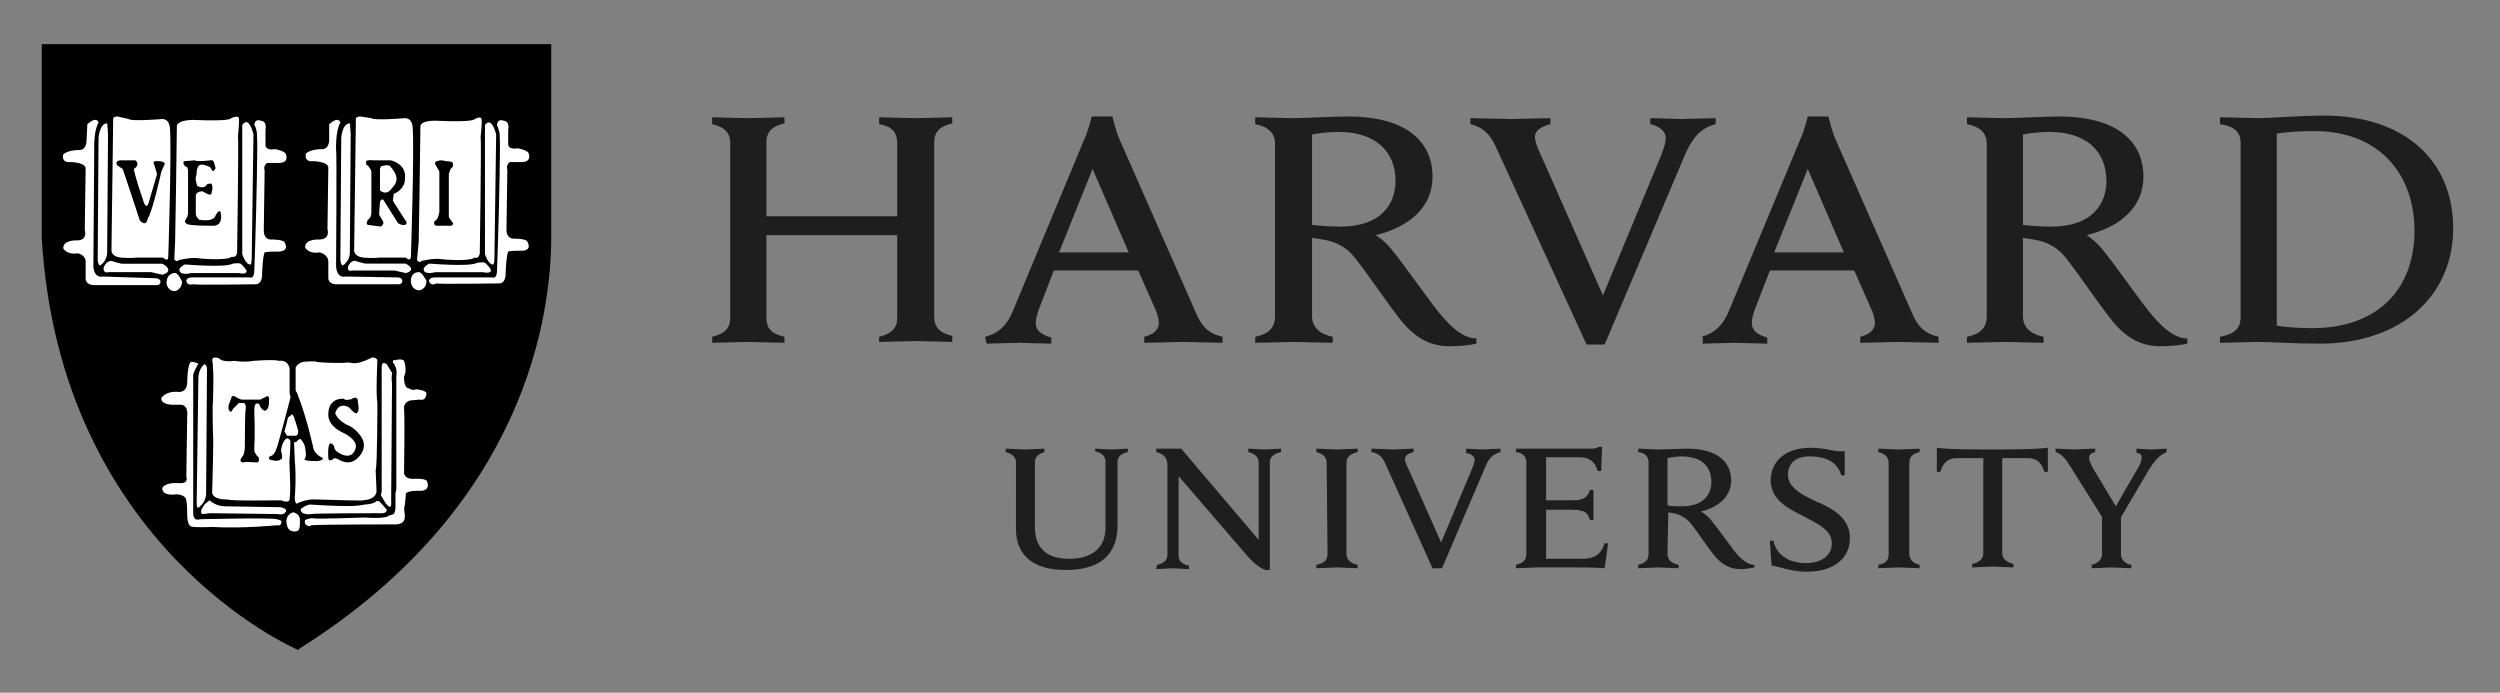 <svg width="462" height="128" viewBox="0 0 462 128" fill="none" xmlns="http://www.w3.org/2000/svg">
<rect x="0" y="0" width="462" height="128" fill="#808080" stroke="none"/>
<path d="M187.751 85.455C187.751 84.501 187.115 83.864 185.842 83.546V82.91C186.478 82.91 188.864 83.069 189.5 83.069C189.977 83.069 192.363 82.91 192.999 82.91V83.546C191.886 83.865 191.25 84.501 191.25 85.455V97.383C191.25 101.2 193.317 103.268 197.611 103.268C201.428 103.268 204.291 101.518 204.291 97.542V85.296C204.291 84.341 203.655 83.705 202.382 83.387V82.91C202.86 82.91 204.768 83.069 205.404 83.069C206.04 83.069 207.949 82.91 208.426 82.91V83.546C206.995 83.865 206.518 84.501 206.518 85.455V97.065C206.518 102.313 203.496 105.335 196.975 105.335C190.931 105.335 187.75 102.632 187.75 97.701L187.751 85.455ZM213.833 104.38C215.265 104.062 215.742 103.426 215.742 102.472V85.932C215.742 84.501 214.947 83.865 213.674 83.546V82.91H218.286L232.601 99.768V85.454C232.601 84.5 231.964 83.864 230.692 83.546V82.91C231.169 82.91 233.078 83.069 233.714 83.069C234.35 83.069 236.258 82.91 236.736 82.91V83.546C235.304 83.864 234.668 84.5 234.668 85.454V105.334H233.873C233.396 105.175 232.282 104.698 230.692 102.949L217.809 87.998V102.63C217.809 103.585 218.286 104.221 219.718 104.539V105.175C219.241 105.175 217.332 105.016 216.696 105.016C216.06 105.016 214.151 105.175 213.674 105.175L213.833 104.38ZM327.07 99.927H327.706C328.025 101.2 328.661 102.313 329.774 102.949C330.728 103.744 332.478 104.062 333.75 104.062C336.613 104.062 338.521 102.631 338.521 100.404C338.521 98.019 336.136 96.906 333.432 95.474C331.364 94.361 327.229 92.77 327.229 88.794C327.229 85.136 330.092 82.751 334.545 82.751C337.567 82.751 338.839 83.546 340.907 83.387V87.84H340.271C339.475 85.136 337.09 84.341 334.386 84.341C331.364 84.341 330.41 86.091 330.41 87.681C330.41 90.067 332.796 91.339 335.499 92.611C338.521 93.884 341.861 95.633 341.861 99.45C341.861 103.108 338.998 105.653 333.909 105.653C330.887 105.653 328.979 104.699 327.388 104.539L327.07 99.927ZM388.619 95.792L382.735 86.409C381.78 84.818 380.985 83.864 379.872 83.546V82.91C380.667 82.91 382.894 83.069 383.371 83.069C384.007 83.069 386.234 82.91 387.188 82.91V83.546C386.393 83.705 386.075 84.023 386.075 84.659C386.075 85.136 386.393 85.772 386.711 86.409C387.029 86.886 391.005 93.566 391.005 93.566L395.14 86.409C395.617 85.613 395.776 84.977 395.776 84.5C395.776 84.023 395.458 83.705 394.822 83.705V82.91C395.458 82.91 397.048 83.069 397.526 83.069C398.003 83.069 399.752 82.91 400.388 82.91V83.546C398.798 84.182 397.844 85.613 396.889 87.204L391.641 96.11M391.959 94.997V102.472C391.959 103.267 392.595 104.221 393.868 104.38V105.017C393.231 105.017 390.846 104.858 390.21 104.858C389.573 104.858 387.347 105.017 386.552 105.017V104.38C387.824 104.062 388.46 103.267 388.46 102.472V95.315M280.156 82.91H293.834C294.311 82.91 294.947 82.91 295.424 82.591H296.06L295.901 87.045H295.265C294.788 85.613 294.152 84.5 291.607 84.5H285.723V92.452H290.335C290.971 92.452 291.766 92.452 292.084 92.293C293.039 92.134 293.516 91.498 293.834 90.544H294.47V96.11H293.834C293.516 95.156 293.198 94.52 292.084 94.361C291.766 94.202 290.971 94.202 290.335 94.202H285.723V103.267H292.243C295.106 103.267 295.901 102.154 296.538 100.404H297.174L296.538 105.017C294.47 104.858 293.198 104.858 290.812 104.858H283.973C283.337 104.858 280.951 105.017 280.156 105.017V104.381C281.429 104.062 282.065 103.585 282.065 102.313V85.455C282.065 84.342 281.429 83.706 280.156 83.547L280.156 82.91ZM245.167 85.613C245.167 84.5 244.531 83.864 243.258 83.546V82.91C244.053 82.91 246.28 83.069 247.075 83.069C247.711 83.069 250.097 82.91 250.892 82.91V83.546C249.62 83.864 248.825 84.341 248.825 85.613V102.312C248.825 103.426 249.461 104.062 250.892 104.38V105.016C250.097 105.016 247.87 104.857 247.075 104.857C246.439 104.857 244.053 105.016 243.258 105.016V104.38C244.69 104.062 245.326 103.585 245.326 102.312L245.167 85.613ZM349.022 85.613C349.022 84.5 348.386 83.864 347.114 83.546V82.91C347.909 82.91 350.295 83.069 350.931 83.069C351.567 83.069 353.953 82.91 354.748 82.91V83.546C353.476 83.864 352.839 84.341 352.839 85.613V102.312C352.839 103.426 353.476 104.062 354.748 104.38V105.016C353.953 105.016 351.726 104.857 350.931 104.857C350.295 104.857 347.909 105.016 347.114 105.016V104.38C348.545 104.062 349.022 103.585 349.022 102.312V85.613ZM368.107 83.069C360.632 83.069 359.36 82.91 357.928 82.751V87.204H358.564C359.2 85.136 360.314 84.659 361.745 84.659H366.516V102.153C366.516 103.267 365.88 103.903 364.449 104.221V104.857C365.244 104.857 367.63 104.698 368.266 104.698C368.902 104.698 371.288 104.857 372.083 104.857V104.221C370.81 103.903 370.015 103.267 370.015 102.153V84.659H374.627C376.059 84.659 377.172 85.136 377.808 87.204H378.444V82.751C376.695 82.91 375.582 83.069 368.107 83.069ZM308.149 102.312C308.149 103.426 308.785 104.062 310.216 104.38V105.016C309.421 105.016 307.035 104.857 306.399 104.857C305.763 104.857 303.536 105.016 302.741 105.016V104.38C304.013 104.062 304.65 103.585 304.65 102.312V85.454C304.65 84.341 304.013 83.705 302.741 83.546V82.91C303.536 82.91 305.763 83.069 306.399 83.069C307.512 83.069 310.534 82.91 311.806 82.91C317.055 82.91 319.918 85.136 319.918 88.794C319.918 91.657 317.691 93.724 314.351 94.52C314.351 94.52 315.147 94.997 315.942 95.792C316.896 96.905 319.441 100.404 320.395 101.677C321.349 102.949 322.781 104.38 324.212 104.38V104.857C323.576 105.016 322.463 105.175 321.667 105.175C319.918 105.175 318.486 104.539 317.055 102.949C315.783 101.517 313.874 98.496 312.602 96.905C311.807 95.951 310.852 95.156 309.262 94.838C308.944 94.838 308.626 94.679 308.308 94.679L308.149 102.312ZM308.149 93.406C308.785 93.565 309.898 93.565 310.852 93.565C314.987 93.565 316.26 91.179 316.26 89.112C316.26 86.09 314.351 84.341 310.693 84.341C309.898 84.341 308.944 84.499 308.149 84.659V93.406ZM255.983 85.613C255.506 84.499 254.711 83.704 253.439 83.545V82.909C254.234 82.909 256.938 83.068 257.574 83.068C258.051 83.068 260.437 82.909 261.232 82.909V83.545C260.596 83.704 259.641 84.022 259.641 84.817C259.641 85.295 259.959 86.09 260.596 87.362L266.321 100.245L271.728 87.362C272.206 86.249 272.524 85.454 272.524 84.977C272.524 84.34 271.887 83.863 270.933 83.704V82.909C271.569 82.909 273.319 83.068 273.955 83.068C274.432 83.068 276.5 82.909 277.295 82.909V83.545C276.022 83.863 275.068 84.658 274.432 86.408L266.48 105.015H264.73L255.983 85.613ZM276.34 26.927C275.386 24.859 273.955 23.428 271.728 22.951V21.837C273.16 21.837 278.09 21.996 279.203 21.996C280.157 21.996 284.929 21.837 286.519 21.837V22.951C285.247 23.269 283.656 23.905 283.656 25.336C283.656 26.29 284.292 27.722 285.406 30.107L296.221 54.599L306.4 30.107C307.195 28.199 307.831 26.608 307.831 25.495C307.831 24.223 306.559 23.268 304.968 22.95V21.837C306.4 21.837 309.581 21.996 310.694 21.996C311.648 21.996 315.465 21.837 317.055 21.837V22.95C314.511 23.587 312.92 25.177 311.489 28.358L296.539 63.665H293.199L276.34 26.927ZM131.609 62.234C133.518 61.757 134.949 60.961 134.949 58.735V26.45C134.949 24.382 133.677 23.428 131.609 22.951V21.678C132.564 21.678 137.017 21.837 138.13 21.837C139.402 21.837 144.015 21.678 144.969 21.678V22.791C143.06 23.269 141.629 24.064 141.629 26.29V39.968H165.803V26.45C165.803 24.223 164.531 23.269 162.463 22.951V21.678C163.417 21.678 168.03 21.837 169.302 21.837C170.415 21.837 174.868 21.678 175.982 21.678V22.791C174.073 23.269 172.642 24.064 172.642 26.29V58.576C172.642 60.643 173.914 61.598 175.982 62.075V63.188C175.027 63.188 170.415 63.029 169.302 63.029C168.03 63.029 163.577 63.188 162.463 63.188V62.234C164.372 61.757 165.803 60.961 165.803 58.735V43.467H141.629V58.735C141.629 60.961 142.901 61.757 144.969 62.234V63.347C144.015 63.347 139.243 63.188 138.13 63.188C137.017 63.188 132.723 63.347 131.609 63.347V62.234ZM410.253 62.234C412.798 61.757 414.07 60.802 414.07 58.576V26.45C414.07 24.223 412.639 23.269 410.253 22.951V21.678C411.685 21.678 416.138 21.837 417.41 21.837C419.478 21.837 425.044 21.36 429.497 21.36C444.289 21.36 453.353 29.63 453.353 42.194C453.353 54.441 443.97 63.505 428.702 63.505C424.249 63.505 419.16 63.187 417.092 63.187C415.82 63.187 411.685 63.346 410.253 63.346V62.234ZM420.75 60.166C422.341 60.484 425.044 60.643 427.271 60.643C439.676 60.643 446.196 53.168 446.196 42.672C446.196 31.857 439.358 24.224 427.748 24.224C425.362 24.224 422.341 24.383 420.75 24.701V60.166ZM242.466 58.417C242.466 60.484 243.897 61.757 246.283 62.234V63.347C244.852 63.347 240.399 63.188 238.967 63.188C237.854 63.188 233.401 63.347 231.969 63.347V62.234C234.355 61.757 235.627 60.643 235.627 58.417V26.609C235.627 24.7 234.514 23.428 231.969 22.951V21.678C233.401 21.678 237.695 21.837 238.967 21.837C241.035 21.837 246.76 21.519 249.146 21.519C259.166 21.519 264.732 25.654 264.732 32.652C264.732 38.219 260.597 41.877 254.235 43.467C254.235 43.467 255.667 44.263 257.098 46.012C258.848 48.08 263.778 55.078 265.687 57.463C267.595 59.849 270.14 62.553 272.843 62.553V63.507C271.571 63.825 269.504 63.984 267.913 63.984C264.573 63.984 261.87 62.712 259.166 59.531C256.939 56.827 252.963 50.942 250.736 48.08C249.305 46.171 247.556 44.74 244.375 44.263C243.739 44.103 243.102 44.103 242.466 43.944L242.466 58.417ZM242.466 41.559C243.738 41.718 245.806 41.877 247.714 41.877C255.508 41.877 257.893 37.424 257.893 33.447C257.893 27.881 254.076 24.382 247.396 24.382C245.965 24.382 243.897 24.541 242.466 24.859V41.559ZM373.836 58.417C373.836 60.484 375.267 61.757 377.653 62.234V63.347C376.221 63.347 371.768 63.188 370.496 63.188C369.383 63.188 364.929 63.347 363.498 63.347V62.234C365.884 61.757 367.156 60.643 367.156 58.417V26.609C367.156 24.7 366.043 23.428 363.498 22.951V21.678C364.929 21.678 369.223 21.837 370.496 21.837C372.563 21.837 378.289 21.519 380.516 21.519C390.535 21.519 396.102 25.654 396.102 32.652C396.102 38.219 391.967 41.877 385.605 43.467C385.605 43.467 387.037 44.263 388.468 46.012C390.217 48.08 395.148 55.078 397.056 57.463C398.965 59.849 401.509 62.553 404.213 62.553V63.507C402.941 63.825 400.873 63.984 399.283 63.984C395.943 63.984 393.239 62.712 390.535 59.531C388.309 56.827 384.333 50.942 382.106 48.08C380.675 46.171 378.925 44.74 375.744 44.263C375.108 44.103 374.472 44.103 373.836 43.944L373.836 58.417ZM373.836 41.559C375.108 41.718 377.176 41.877 379.084 41.877C386.877 41.877 389.263 37.424 389.263 33.447C389.263 27.881 385.446 24.382 378.766 24.382C377.335 24.382 375.267 24.541 373.836 24.859V41.559ZM182.029 62.234C184.733 61.598 186.164 59.848 187.118 57.622L200.478 25.495C201.114 24.223 201.75 21.519 201.75 21.519H205.567C205.567 21.519 206.204 24.223 206.84 25.654L220.995 57.781C221.949 60.007 223.062 61.598 225.925 62.234V63.347C224.335 63.347 219.722 63.188 218.609 63.188C217.496 63.188 213.043 63.347 211.452 63.347V62.234C213.52 61.757 214.156 60.643 214.156 59.689C214.156 58.894 213.838 57.781 213.361 56.827L210.339 49.988H194.752L192.049 56.986C191.731 57.781 191.413 58.894 191.413 59.689C191.413 60.803 192.049 61.757 194.275 62.393V63.506C192.844 63.506 189.186 63.347 188.391 63.347L182.347 63.506L182.029 62.234ZM208.589 46.648L201.909 31.22L195.706 46.648H208.589ZM314.35 62.234C317.053 61.598 318.485 59.848 319.439 57.622L332.799 25.495C333.435 24.223 334.071 21.519 334.071 21.519H337.888C337.888 21.519 338.524 24.223 339.161 25.654L353.316 57.781C354.27 60.007 355.383 61.598 358.246 62.234V63.347C356.655 63.347 352.043 63.188 350.93 63.188C349.817 63.188 345.363 63.347 343.773 63.347V62.234C345.841 61.757 346.477 60.643 346.477 59.689C346.477 58.894 346.159 57.781 345.682 56.827L342.66 49.988H327.073L324.37 56.986C324.052 57.781 323.733 58.894 323.733 59.689C323.733 60.803 324.37 61.757 326.596 62.393V63.506C325.165 63.506 321.507 63.347 320.712 63.347L314.668 63.506V62.234H314.35ZM340.75 46.648L334.071 31.22L327.868 46.648H340.75Z" fill="#1E1E1E"/>
<path d="M8.351 8.798H101.388V43.947C101.388 60.009 95.345 94.203 55.266 119.65C55.266 119.65 11.689 101.52 8.349 43.947L8.351 8.798Z" fill="black"/>
<path d="M38.944 64.249C38.71 64.239 38.508 64.356 38.344 64.497C38.026 64.773 37.836 65.154 37.826 65.174C37.471 65.671 36.724 65.796 36.046 65.777C35.367 65.758 34.785 65.603 34.785 65.603L34.747 65.594L34.71 65.606C33.735 65.931 33.301 66.346 33.123 66.703C33.033 66.881 33.011 67.043 33.011 67.159C33.011 67.251 33.022 67.291 33.029 67.318V70.962C32.994 71.162 32.901 71.285 32.772 71.372C32.641 71.459 32.466 71.505 32.29 71.524C31.939 71.561 31.598 71.487 31.598 71.487H31.594C30.371 71.242 29.533 71.528 29.01 71.884C28.495 72.234 28.29 72.641 28.283 72.654C27.76 73.362 28.106 74.357 28.106 74.357V74.363C28.14 74.453 28.179 74.539 28.224 74.618C28.224 74.619 28.23 74.636 28.23 74.636C28.707 75.909 30.457 75.907 30.457 75.907C31.093 76.384 32.206 76.065 32.206 76.065C32.533 76.065 32.723 76.201 32.84 76.373C32.898 76.607 32.871 76.842 32.871 76.842L32.868 76.87L32.874 76.894C32.885 76.937 32.907 77.157 32.917 77.46C32.928 77.762 32.932 78.16 32.936 78.621C32.944 79.544 32.94 80.718 32.93 81.871C32.91 84.176 32.871 86.403 32.871 86.403C32.871 87.18 32.719 87.636 32.719 87.636L32.712 87.654V87.676C32.712 87.715 32.7 87.735 32.657 87.769C32.613 87.804 32.537 87.842 32.436 87.869C32.233 87.923 31.942 87.943 31.65 87.943C31.065 87.943 30.473 87.866 30.473 87.866L30.457 87.862L30.442 87.866C28.786 88.031 28.273 89.518 28.267 89.534V89.537C28.136 89.845 28.148 90.158 28.236 90.441C28.281 90.582 28.346 90.718 28.419 90.844C28.715 91.566 29.504 92.13 29.504 92.13C29.504 92.449 32.526 92.606 32.526 92.606C32.709 92.651 32.834 92.78 32.927 92.935C32.936 92.963 32.947 92.99 32.955 93.019C33.029 93.297 33.029 93.559 33.029 93.559C33.007 93.644 32.998 93.739 32.992 93.876C32.985 94.031 32.982 94.221 32.986 94.435C32.993 94.863 33.018 95.387 33.048 95.895C33.108 96.911 33.188 97.865 33.188 97.865L33.191 97.871V97.877C33.208 97.978 33.257 98.066 33.318 98.144C33.318 98.144 33.321 98.172 33.321 98.172C33.48 99.126 36.502 98.809 36.502 98.809C36.502 98.809 47.094 98.564 49.956 98.61C50.364 98.616 50.615 98.63 50.655 98.65C50.973 98.65 51.77 98.492 51.77 98.492L52.882 99.287C53.329 99.635 53.792 99.734 54.217 99.707C54.302 99.702 54.388 99.69 54.469 99.676C55.284 99.528 55.904 98.967 55.904 98.967L57.495 98.65C57.813 98.65 70.696 98.492 70.696 98.492C71.809 98.81 72.287 98.331 72.287 98.331L74.352 98.172C74.432 98.172 74.506 98.166 74.576 98.154C75.081 98.061 75.341 97.657 75.477 97.262C75.517 97.184 75.559 97.106 75.588 97.026C75.757 96.562 75.753 96.107 75.753 96.107V93.416C75.78 93.204 75.829 93.037 75.883 92.888C76.173 92.377 76.579 92.289 76.579 92.289L78.487 91.969L79.443 91.494C79.81 91.402 80.004 91.145 80.114 90.835C80.142 90.791 80.173 90.749 80.195 90.702C80.327 90.421 80.366 90.095 80.366 89.785C80.366 89.166 80.201 88.596 80.201 88.596L80.198 88.583L80.195 88.57C79.847 87.874 79.044 87.59 78.35 87.468C77.656 87.345 77.045 87.387 77.045 87.387H77.042C76.277 87.463 75.988 87.244 75.856 87.029C75.724 86.815 75.753 86.582 75.753 86.582V86.573L75.915 76.716C75.977 76.347 76.085 76.053 76.191 75.812C76.316 75.575 76.421 75.43 76.421 75.43C76.898 75.59 78.487 75.111 78.487 75.111C79.401 75.019 79.781 74.459 79.947 73.995C79.961 73.968 79.984 73.941 79.996 73.915C80.206 73.474 80.204 73.069 80.204 73.057C80.289 72.433 79.856 71.918 79.425 71.569C78.992 71.219 78.54 71.016 78.54 71.016L78.515 71.004H76.281C76.219 70.991 76.169 70.958 76.117 70.889C76.063 70.818 76.012 70.713 75.974 70.584C75.897 70.328 75.862 69.982 75.853 69.64C75.833 68.957 75.912 68.289 75.912 68.289L75.915 68.279V67C75.915 66.382 75.473 65.947 75.057 65.677C74.642 65.407 74.231 65.286 74.231 65.286L74.212 65.28H71.376C71.312 65.173 71.241 65.069 71.134 65C70.993 64.909 70.83 64.841 70.674 64.789C70.363 64.685 70.075 64.646 70.075 64.646C69.556 64.483 68.786 64.484 68.786 64.484H68.745L68.711 64.506C67.721 65.192 65.984 65.479 64.502 65.578C63.02 65.677 61.797 65.6 61.797 65.6L56.808 65.277L56.764 65.317C56.779 65.303 56.747 65.328 56.696 65.345C56.645 65.362 56.571 65.383 56.488 65.401C56.322 65.437 56.111 65.471 55.904 65.501C55.49 65.56 55.093 65.6 55.093 65.6L55.013 65.606L54.984 65.687C54.847 66.098 54.432 66.24 54.432 66.24L53.994 66.389C53.703 66.142 53.25 65.954 52.819 65.823C52.365 65.685 51.989 65.609 51.971 65.606C51.968 65.605 51.965 65.601 51.962 65.6C51.947 65.594 51.932 65.59 51.919 65.587C51.892 65.581 51.867 65.578 51.835 65.574C51.77 65.568 51.686 65.566 51.583 65.565C51.377 65.563 51.096 65.569 50.763 65.581C50.097 65.603 49.227 65.646 48.362 65.696C46.633 65.795 44.926 65.916 44.923 65.916C42.952 65.995 41.62 65.679 40.783 65.348C39.945 65.017 39.615 64.683 39.615 64.683C39.405 64.396 39.173 64.258 38.944 64.249ZM38.934 64.51C39.074 64.516 39.235 64.593 39.419 64.851L39.422 64.858L39.428 64.867C39.428 64.867 39.814 65.246 40.687 65.591C41.559 65.936 42.928 66.258 44.933 66.178H44.942C44.942 66.178 46.649 66.057 48.378 65.957C49.242 65.908 50.111 65.865 50.773 65.842C51.103 65.831 51.385 65.825 51.583 65.826C51.683 65.827 51.761 65.831 51.813 65.836C51.835 65.838 51.849 65.841 51.86 65.842L51.866 65.848L51.903 65.858C51.903 65.858 52.298 65.935 52.748 66.072C53.199 66.209 53.709 66.418 53.907 66.616L53.963 66.672L54.516 66.489C54.516 66.489 54.855 66.29 55.084 65.945C54.907 66.375 54.472 66.523 54.472 66.523L53.997 66.843C53.52 66.365 51.928 66.047 51.928 66.047C51.769 65.888 44.93 66.364 44.93 66.364C40.954 66.523 39.522 65.094 39.522 65.094C38.727 63.98 37.931 65.569 37.931 65.569C37.136 66.682 34.751 66.047 34.751 66.047C33.87 66.341 33.476 66.7 33.294 67.004C33.306 66.949 33.325 66.888 33.359 66.821C33.497 66.545 33.868 66.173 34.778 65.864C34.83 65.877 35.361 66.019 36.043 66.038C36.756 66.058 37.6 65.943 38.04 65.327L38.046 65.321L38.053 65.311C38.053 65.311 38.245 64.927 38.515 64.693C38.65 64.576 38.795 64.504 38.934 64.51ZM68.823 64.749C68.88 64.749 69.6 64.758 70.019 64.898L70.032 64.901L70.041 64.904C70.041 64.904 70.312 64.943 70.597 65.038C70.74 65.085 70.885 65.145 70.998 65.218C71.016 65.229 71.025 65.243 71.041 65.255C70.659 65.02 70.06 64.932 70.06 64.932C69.583 64.773 68.786 64.774 68.786 64.774C66.719 66.205 61.788 65.889 61.788 65.889L56.858 65.569C56.701 65.726 55.164 65.882 55.128 65.886C55.135 65.874 55.143 65.866 55.15 65.855C55.173 65.853 55.537 65.817 55.945 65.758C56.155 65.728 56.37 65.694 56.547 65.656C56.636 65.637 56.714 65.616 56.78 65.594C56.817 65.581 56.846 65.56 56.877 65.544L61.782 65.858C61.782 65.858 63.024 65.939 64.524 65.839C66.007 65.74 67.743 65.475 68.823 64.749ZM71.315 65.541H74.172C74.182 65.544 74.409 65.631 74.672 65.768C74.406 65.635 74.194 65.569 74.194 65.569H71.33C71.327 65.559 71.319 65.551 71.315 65.541ZM74.725 65.796C74.793 65.833 74.85 65.852 74.921 65.898C74.941 65.911 74.957 65.928 74.977 65.942C74.891 65.886 74.807 65.838 74.725 65.796ZM75.859 70.955C75.877 70.985 75.891 71.018 75.912 71.045C75.993 71.153 76.103 71.236 76.238 71.263L76.25 71.266H78.456C78.475 71.274 78.87 71.457 79.263 71.775C79.539 71.998 79.781 72.278 79.891 72.586C79.606 72.128 79.081 71.778 78.76 71.595C78.599 71.503 78.487 71.455 78.487 71.455H76.263C76.068 71.416 75.941 71.222 75.859 70.955ZM33.083 71.44C32.683 72.196 31.57 71.931 31.57 71.931C29.184 71.453 28.389 73.046 28.389 73.046C28.368 73.075 28.355 73.106 28.337 73.136C28.373 73.019 28.422 72.905 28.498 72.803L28.511 72.784C28.511 72.784 28.692 72.418 29.163 72.098C29.633 71.778 30.385 71.51 31.545 71.741C31.545 71.741 31.918 71.824 32.322 71.781C32.524 71.76 32.739 71.71 32.921 71.588C32.981 71.548 33.033 71.496 33.083 71.44ZM75.655 87.185C75.847 87.478 76.266 87.727 77.068 87.648C77.068 87.648 77.652 87.61 78.311 87.726C78.967 87.842 79.671 88.112 79.96 88.686C79.961 88.689 79.978 88.768 79.985 88.794C79.239 87.692 77.059 87.835 77.059 87.835C76.019 87.939 75.732 87.502 75.655 87.185ZM32.859 87.934C32.857 87.942 32.844 87.993 32.844 87.993C32.844 88.072 32.806 88.139 32.741 88.192C32.676 88.244 32.583 88.283 32.471 88.313C31.8 88.492 30.458 88.313 30.458 88.313C29.307 88.428 28.742 89.204 28.517 89.627C28.517 89.627 28.959 88.281 30.471 88.126C30.497 88.129 31.06 88.204 31.654 88.204C31.958 88.204 32.261 88.186 32.505 88.12C32.627 88.088 32.738 88.044 32.825 87.974C32.839 87.963 32.847 87.947 32.859 87.934ZM43.939 20.102L43.893 20.143C41.411 22.159 37.805 21.23 37.805 21.23L37.789 21.227H37.773C34.271 21.227 33.142 21.385 33.142 21.385L33.092 21.395L33.061 21.432C32.699 21.866 32.255 21.86 31.865 21.749C31.484 21.64 31.196 21.427 31.182 21.416C31.11 21.312 30.996 21.252 30.871 21.208C30.73 21.159 30.569 21.129 30.415 21.109C30.106 21.068 29.821 21.066 29.821 21.066H29.815L29.812 21.069C26.322 21.306 24.145 21.107 22.848 20.851C22.199 20.723 21.77 20.58 21.506 20.472C21.241 20.364 21.149 20.295 21.149 20.295L21.164 20.311C21.114 20.26 21.065 20.242 21.006 20.224C20.947 20.206 20.878 20.192 20.804 20.181C20.655 20.157 20.478 20.144 20.307 20.134C19.964 20.113 19.642 20.112 19.642 20.112H19.561L19.524 20.183C19.386 20.46 18.957 21.041 18.925 21.084C18.905 21.09 18.863 21.103 18.785 21.112C18.695 21.122 18.578 21.13 18.446 21.134C18.182 21.142 17.856 21.137 17.539 21.128C16.906 21.108 16.312 21.069 16.312 21.069L16.306 21.066H16.303C15.639 21.066 15.24 21.28 15.017 21.504C14.793 21.727 14.744 21.967 14.744 21.967L14.74 21.976L14.582 25.017V25.027C14.661 25.971 14.565 26.353 14.501 26.456C14.469 26.507 14.468 26.496 14.467 26.496L14.358 26.425L14.284 26.534C14.242 26.596 14.084 26.68 13.858 26.729C13.633 26.779 13.352 26.803 13.079 26.813C12.531 26.833 12.019 26.794 12.019 26.794L12.007 26.791L11.995 26.794C11.562 26.838 11.239 27.049 11.013 27.332C10.787 27.614 10.651 27.964 10.569 28.304C10.404 28.984 10.448 29.637 10.448 29.637V29.652C10.534 30.084 10.78 30.387 11.088 30.581C11.395 30.775 11.762 30.869 12.113 30.91C12.794 30.991 13.392 30.876 13.427 30.87H13.43C14.276 30.948 14.584 31.209 14.697 31.42C14.81 31.63 14.747 31.814 14.747 31.814L14.741 31.833V31.855C14.741 32.184 14.781 34.799 14.821 37.343C14.861 39.879 14.899 42.317 14.899 42.335C14.861 42.676 14.77 42.89 14.663 43.022C14.556 43.154 14.434 43.211 14.309 43.236C14.059 43.286 13.809 43.186 13.809 43.186L13.784 43.174H13.759C11.98 43.174 11.162 43.795 10.82 44.435C10.48 45.072 10.608 45.702 10.609 45.708C10.696 46.863 11.424 47.396 12.109 47.603C12.797 47.812 13.454 47.727 13.454 47.727L13.439 47.73C14.29 47.73 14.639 47.955 14.787 48.153C14.935 48.351 14.902 48.532 14.902 48.532L14.896 48.572L14.914 48.613C14.909 48.602 14.933 48.694 14.939 48.815C14.945 48.935 14.949 49.096 14.945 49.281C14.938 49.65 14.913 50.117 14.883 50.573C14.824 51.485 14.743 52.359 14.743 52.359V52.375L14.747 52.393C14.913 53.308 15.442 53.683 15.918 53.791C16.359 53.891 16.722 53.788 16.778 53.773H16.784L29.48 54.093C31.292 55.413 32.462 55.451 33.164 55.09C33.835 54.744 34.011 54.127 34.033 54.055L34.254 54.09C34.396 54.113 34.673 54.125 35.08 54.136C35.487 54.147 36.014 54.154 36.621 54.158C37.835 54.166 39.365 54.161 40.877 54.152C42.388 54.142 43.881 54.127 45.014 54.114C46.142 54.102 46.915 54.093 46.99 54.093H46.999C47.52 54.209 47.928 54.182 48.242 54.062C48.561 53.939 48.778 53.721 48.919 53.493C49.199 53.041 49.198 52.542 49.198 52.536V52.53L49.357 48.741C49.421 48.492 49.692 48.309 49.972 48.197C50.243 48.089 50.487 48.054 50.506 48.051C52.272 48.285 53.137 47.662 53.516 46.967C53.895 46.272 53.812 45.529 53.811 45.523V45.52C53.727 44.362 53.041 43.791 52.395 43.541C51.747 43.29 51.127 43.336 51.127 43.336L51.137 43.333C50.294 43.333 49.907 43.04 49.711 42.755C49.516 42.472 49.515 42.199 49.515 42.196V42.193C49.559 41.916 49.586 41.231 49.608 40.301C49.631 39.361 49.645 38.198 49.655 37.064C49.675 34.797 49.677 32.65 49.677 32.65C49.677 32.455 49.787 32.141 49.903 31.889C50.005 31.669 50.081 31.541 50.105 31.501C51.085 31.601 51.833 31.542 52.357 31.355C52.905 31.16 53.242 30.84 53.435 30.507C53.818 29.848 53.647 29.153 53.643 29.137C53.716 28.54 53.626 28.088 53.417 27.773C53.202 27.452 52.884 27.273 52.566 27.177C51.949 26.992 51.334 27.105 51.295 27.112C50.207 27.112 49.833 26.81 49.702 26.547C49.57 26.282 49.667 26.014 49.667 26.014L49.671 26.002L49.674 25.989C49.914 24.464 49.835 23.413 49.692 22.74C49.55 22.066 49.332 21.758 49.332 21.758L49.32 21.739L49.298 21.724C49.136 21.615 48.901 21.574 48.618 21.543C48.334 21.513 48.006 21.503 47.695 21.503C47.073 21.503 46.515 21.543 46.515 21.543L46.474 21.546L46.446 21.568C46.333 21.654 46.209 21.644 46.039 21.559C45.87 21.474 45.678 21.31 45.505 21.127C45.159 20.761 44.884 20.332 44.884 20.332L44.853 20.285L43.939 20.102ZM88.949 20.102L88.903 20.143C86.421 22.159 82.814 21.23 82.814 21.23L82.799 21.227H82.78C79.436 21.227 78.31 21.385 78.31 21.385L78.26 21.395L78.229 21.432C77.867 21.866 77.424 21.86 77.034 21.749C76.658 21.642 76.375 21.436 76.353 21.419C76.282 21.312 76.165 21.253 76.04 21.208C75.899 21.159 75.737 21.129 75.583 21.109C75.274 21.068 74.99 21.066 74.99 21.066H74.983L74.98 21.069C71.49 21.306 69.314 21.107 68.016 20.851C67.367 20.723 66.939 20.58 66.674 20.472C66.41 20.364 66.317 20.295 66.317 20.295L66.332 20.311C66.282 20.26 66.23 20.242 66.171 20.224C66.112 20.206 66.047 20.192 65.972 20.181C65.823 20.157 65.644 20.144 65.472 20.134C65.129 20.114 64.811 20.112 64.811 20.112H64.73L64.692 20.183C64.554 20.461 64.12 21.046 64.09 21.087C64.069 21.094 64.026 21.104 63.95 21.112C63.86 21.122 63.746 21.13 63.615 21.134C63.351 21.142 63.024 21.137 62.708 21.128C62.074 21.108 61.477 21.069 61.477 21.069L61.474 21.066H61.471C60.731 21.066 60.296 21.275 60.052 21.498C59.807 21.72 59.75 21.967 59.75 21.967V25.185C59.829 26.049 59.73 26.391 59.673 26.471C59.644 26.511 59.647 26.496 59.642 26.496C59.636 26.495 59.632 26.496 59.632 26.496L59.526 26.424L59.452 26.533C59.41 26.595 59.252 26.68 59.026 26.729C58.801 26.778 58.517 26.803 58.244 26.813C57.696 26.832 57.184 26.794 57.184 26.794L57.175 26.791L57.163 26.794C56.694 26.837 56.341 27.043 56.091 27.325C55.841 27.607 55.69 27.96 55.597 28.301C55.411 28.982 55.454 29.636 55.454 29.636V29.642L55.457 29.652C55.544 30.084 55.79 30.387 56.097 30.581C56.405 30.775 56.769 30.869 57.119 30.91C57.8 30.99 58.402 30.876 58.436 30.87H58.439C59.286 30.948 59.59 31.209 59.704 31.419C59.817 31.63 59.756 31.814 59.756 31.814L59.753 31.817V31.823C59.723 31.944 59.715 32.149 59.704 32.482C59.693 32.814 59.686 33.254 59.682 33.761C59.674 34.777 59.678 36.07 59.688 37.343C59.708 39.879 59.75 42.316 59.75 42.335C59.712 42.675 59.618 42.889 59.511 43.021C59.404 43.153 59.282 43.211 59.157 43.236C58.907 43.286 58.66 43.186 58.66 43.186L58.635 43.173H58.607C56.828 43.173 56.01 43.794 55.669 44.434C55.329 45.072 55.456 45.702 55.457 45.708C55.544 46.863 56.272 47.395 56.958 47.603C57.645 47.811 58.306 47.727 58.306 47.727L58.29 47.73C59.059 47.73 59.408 47.953 59.579 48.159C59.751 48.364 59.75 48.553 59.75 48.553V48.584L59.763 48.612C59.757 48.601 59.781 48.693 59.787 48.814C59.794 48.935 59.794 49.096 59.791 49.28C59.783 49.649 59.758 50.116 59.728 50.572C59.669 51.485 59.592 52.358 59.592 52.358L59.589 52.374L59.592 52.393C59.758 53.307 60.29 53.682 60.766 53.791C61.207 53.891 61.57 53.791 61.626 53.775H61.633L74.328 54.095C76.14 55.415 77.307 55.453 78.009 55.092C78.685 54.744 78.902 54.083 78.922 54.02L78.925 54.017C78.982 53.907 79.104 53.856 79.164 53.856C79.195 53.856 79.192 53.862 79.186 53.852C79.18 53.843 79.192 53.849 79.164 53.905L79.087 54.064L79.26 54.092C79.402 54.115 79.68 54.127 80.087 54.138C80.493 54.15 81.02 54.156 81.627 54.16C82.841 54.168 84.372 54.163 85.883 54.154C87.394 54.145 88.884 54.129 90.017 54.117C91.151 54.104 91.937 54.095 92.005 54.095C92.564 54.211 92.991 54.182 93.313 54.061C93.641 53.938 93.856 53.719 93.987 53.489C94.25 53.029 94.202 52.517 94.202 52.517L94.205 52.536L94.363 48.74C94.428 48.491 94.695 48.308 94.975 48.196C95.249 48.087 95.498 48.055 95.512 48.053C97.278 48.287 98.143 47.661 98.522 46.966C98.902 46.271 98.815 45.531 98.814 45.525V45.519C98.73 44.361 98.048 43.79 97.401 43.54C96.754 43.289 96.131 43.335 96.131 43.335L96.143 43.332C95.218 43.332 94.838 43.035 94.664 42.757C94.49 42.479 94.525 42.207 94.525 42.207V42.192C94.525 41.252 94.683 32.652 94.683 32.652V32.649C94.683 32.454 94.794 32.139 94.91 31.888C95.011 31.668 95.091 31.54 95.115 31.5C96.094 31.599 96.843 31.541 97.367 31.354C97.914 31.158 98.251 30.839 98.445 30.506C98.827 29.847 98.657 29.152 98.653 29.136C98.725 28.538 98.633 28.087 98.423 27.772C98.209 27.451 97.89 27.271 97.572 27.176C96.953 26.99 96.335 27.104 96.301 27.111C95.213 27.111 94.843 26.809 94.711 26.545C94.579 26.282 94.677 26.014 94.677 26.014L94.683 25.988C94.924 24.464 94.844 23.413 94.702 22.739C94.559 22.066 94.341 21.758 94.341 21.758L94.326 21.739L94.307 21.723C94.145 21.615 93.91 21.574 93.627 21.543C93.343 21.512 93.015 21.503 92.704 21.503C92.082 21.503 91.521 21.543 91.521 21.543L91.483 21.546L91.452 21.568C91.339 21.653 91.219 21.644 91.049 21.558C90.879 21.474 90.684 21.31 90.511 21.127C90.165 20.761 89.893 20.331 89.893 20.331L89.862 20.285L88.949 20.102Z" fill="black"/>
<path d="M55.109 120.122L54.791 119.963C54.473 119.804 11.055 101.037 7.715 43.941V8.157H101.866V43.782C101.866 57.778 97.413 93.403 55.426 119.804L55.109 120.122ZM8.828 9.267V43.779C12.009 97.853 51.451 117.256 55.109 118.847C96.301 92.605 100.755 57.616 100.755 43.779V9.267H8.828Z" fill="black"/>
<path d="M21.71 21.522C21.71 21.522 20.755 21.523 20.914 22.159L20.598 46.332C20.598 46.332 20.597 47.447 22.346 47.605C22.346 47.605 24.572 47.765 25.049 47.605H30.14C30.14 47.605 31.094 48.557 31.094 47.444C31.094 47.444 31.729 27.885 31.41 23.749C31.41 23.749 31.41 21.997 29.979 21.997C29.979 21.997 24.256 22.475 23.778 21.997L21.71 21.522ZM43.786 21.559C43.577 21.541 43.239 21.6 42.702 21.839C42.702 21.839 42.864 22.477 35.707 22.159C35.548 22.159 32.843 22.157 32.684 23.271C32.684 23.271 32.526 34.722 32.526 35.04L32.364 44.583L32.206 47.922C32.206 47.922 32.683 48.557 33.001 48.08C33.001 48.08 35.387 47.445 36.977 47.764C36.977 47.764 41.75 48.239 42.864 47.444C42.864 47.444 43.658 47.762 43.817 46.648C43.817 46.648 44.135 25.496 43.976 25.178C43.976 25.178 44.293 22.157 44.134 21.839C44.134 21.839 44.136 21.59 43.786 21.559ZM17.566 22.152C17.254 22.162 16.799 22.357 16.143 22.954L15.985 26.135C15.985 26.135 15.985 27.884 14.395 27.725C14.395 27.725 12.643 27.725 11.689 28.52C11.689 28.52 11.213 30.108 12.963 29.949C12.963 29.949 15.668 29.951 15.826 31.064L15.665 42.514C15.665 42.514 16.304 44.424 14.236 44.424C14.236 44.424 11.689 44.263 11.689 45.853C11.689 45.853 12.168 47.128 14.395 46.81C14.395 46.81 15.986 47.127 15.826 48.559V51.42C15.826 51.42 15.665 52.534 17.255 52.693H29.025C29.025 52.693 29.662 52.693 29.662 52.056C29.662 52.056 29.662 51.42 28.708 51.42L19.007 51.103C19.007 51.103 17.414 51.581 17.255 49.196C17.255 49.196 17.409 28.773 17.413 27.874C17.413 27.875 17.416 27.884 17.416 27.884C17.416 27.884 17.414 27.809 17.413 27.8C17.413 27.792 17.416 27.567 17.416 27.564C17.413 27.558 17.413 27.558 17.41 27.551C17.393 26.77 17.39 24.003 18.212 22.634C18.212 22.634 18.086 22.137 17.566 22.152ZM47.682 22.211C46.999 22.27 46.998 23.112 46.998 23.112C47.316 23.43 47.474 24.544 47.474 24.544C47.633 27.089 47.474 29.951 47.474 32.655C47.314 41.72 46.998 49.991 46.998 49.991C46.998 51.74 46.045 51.261 46.045 51.261H35.545C34.432 51.261 34.433 51.898 34.433 51.898C34.592 52.852 35.545 52.535 35.545 52.535C36.5 52.694 46.998 52.535 46.998 52.535C48.588 52.694 48.43 50.624 48.43 50.624C48.589 46.966 48.905 46.648 48.905 46.648C49.223 46.489 50.974 46.49 50.974 46.49C53.837 46.649 52.565 44.741 52.565 44.741C52.246 44.264 50.337 44.263 50.337 44.263C48.588 44.422 48.747 42.514 48.747 42.514L48.905 31.54C48.587 30.585 49.384 30.111 49.384 30.111H51.133C53.518 30.27 52.881 28.679 52.881 28.679C52.881 27.884 50.816 27.564 50.816 27.564C48.907 27.882 49.064 26.768 49.064 26.768V24.066C49.382 22.317 48.269 22.317 48.269 22.317C48.03 22.228 47.839 22.198 47.682 22.211ZM45.436 22.566C45.233 22.593 45.01 22.754 44.771 23.112V46.968C44.771 46.968 45.407 49.035 46.361 48.875C46.361 48.875 46.52 48.4 46.52 47.605L46.84 24.861C46.84 24.861 46.315 22.447 45.436 22.566ZM19.803 22.792C18.371 22.792 18.212 25.498 18.212 25.498L18.051 48.081C18.21 49.194 18.529 49.034 18.529 49.034C19.96 48.08 19.803 46.49 19.803 46.49C19.803 46.49 19.961 25.021 19.961 24.703C19.961 24.384 19.803 22.792 19.803 22.792ZM20.464 48.23C20.396 48.233 20.32 48.244 20.241 48.267C19.922 48.358 19.53 48.631 19.2 49.292L19.194 49.304L19.191 49.317C19.191 49.317 19.096 49.614 19.169 49.904C19.205 50.05 19.298 50.204 19.467 50.283C19.63 50.36 19.846 50.363 20.129 50.286H27.894L29.979 50.768L30.006 50.762C30.006 50.762 30.155 50.727 30.339 50.659C30.522 50.591 30.746 50.491 30.91 50.327C30.993 50.245 31.061 50.143 31.091 50.022C31.12 49.901 31.104 49.763 31.041 49.628C30.915 49.358 30.615 49.083 30.047 48.758L30.016 48.739H22.52C22.509 48.736 22.17 48.663 21.781 48.566C21.386 48.467 20.933 48.336 20.815 48.277L20.809 48.274H20.806C20.806 48.274 20.668 48.218 20.464 48.23ZM44.094 48.649C43.646 48.626 43.022 48.717 43.022 48.717C41.75 49.512 34.274 48.876 34.274 48.876C33.797 48.876 33.159 49.671 33.159 49.671C33 51.102 35.387 50.466 35.228 50.466H44.134C45.565 50.784 45.566 50.149 45.566 50.149C45.566 49.672 44.454 48.717 44.454 48.717C44.374 48.678 44.243 48.656 44.094 48.649ZM32.327 50.432C32.287 50.435 32.246 50.446 32.206 50.466C32.206 50.466 30.774 50.468 30.774 52.376C30.774 52.376 30.933 53.805 32.365 53.805C32.365 53.805 33.638 53.488 33.638 52.056C33.638 52.056 32.939 50.379 32.327 50.432ZM66.558 21.522C66.558 21.522 65.604 21.522 65.763 22.159L65.446 46.332C65.446 46.332 65.445 47.446 67.195 47.605C67.195 47.605 69.423 47.764 69.9 47.605H74.989C74.989 47.605 75.942 48.558 75.942 47.285C75.942 47.285 76.58 27.723 76.262 23.588C76.262 23.588 76.261 21.839 74.83 21.839C74.83 21.839 69.104 22.316 68.627 21.839L66.558 21.522ZM88.572 21.717C88.385 21.725 88.11 21.798 87.712 21.997C87.712 21.997 87.87 22.635 80.713 22.317C80.555 22.317 77.691 22.157 77.691 23.429C77.691 23.429 77.533 34.88 77.533 35.198L77.374 44.741L77.057 48.08C77.057 48.08 77.535 48.716 77.853 48.239C77.853 48.239 80.238 47.604 81.829 47.922C81.829 47.922 86.599 48.4 87.712 47.605C87.712 47.605 88.507 47.923 88.666 46.81C88.666 46.81 88.983 25.658 88.824 25.34C88.824 25.34 89.145 22.315 88.986 21.997C88.986 21.997 88.986 21.699 88.572 21.717ZM62.256 22.152C61.944 22.162 61.49 22.357 60.834 22.954V25.973C60.834 25.973 60.834 27.723 59.243 27.564C59.243 27.564 57.495 27.564 56.541 28.359C56.541 28.359 56.062 29.95 57.811 29.791C57.811 29.791 60.516 29.792 60.675 30.906L60.517 42.356C60.517 42.356 61.153 44.263 58.926 44.263C58.926 44.263 56.382 44.104 56.382 45.695C56.382 45.695 56.858 46.967 59.085 46.648C59.085 46.648 60.675 46.969 60.675 48.4V51.261C60.675 51.261 60.517 52.376 61.949 52.535H73.715C73.715 52.535 74.352 52.534 74.352 51.898C74.352 51.898 74.352 51.261 73.398 51.261L63.855 51.103C63.855 51.103 62.266 51.581 62.107 49.196C62.107 49.196 62.266 27.881 62.107 27.563V27.883C62.107 27.883 61.947 24.224 62.902 22.634C62.902 22.634 62.776 22.137 62.256 22.152ZM92.53 22.211C91.848 22.27 91.847 23.112 91.847 23.112C92.006 23.43 92.325 24.544 92.325 24.544C92.484 27.089 92.325 29.951 92.325 32.655C92.166 41.72 91.847 49.991 91.847 49.991C91.847 51.74 90.893 51.261 90.893 51.261H80.397C79.284 51.261 79.282 51.898 79.282 51.898C79.441 52.852 80.555 52.535 80.555 52.376C81.51 52.535 92.005 52.376 92.005 52.376C93.595 52.535 93.437 50.466 93.437 50.466C93.596 46.808 93.915 46.49 93.915 46.49C94.234 46.331 95.981 46.331 95.981 46.331C98.685 46.49 97.413 44.583 97.413 44.583C97.095 44.105 95.186 44.104 95.186 44.104C93.436 44.263 93.595 42.355 93.595 42.355L93.757 31.381C93.439 30.427 94.232 29.949 94.232 29.949H95.981C98.367 30.108 97.733 28.52 97.733 28.52C97.733 27.725 95.664 27.405 95.664 27.405C93.756 27.723 93.915 26.61 93.915 26.61V24.066C94.233 22.317 93.12 22.317 93.12 22.317C92.882 22.228 92.688 22.198 92.53 22.211ZM90.284 22.625C90.081 22.641 89.858 22.784 89.62 23.112V46.968C89.62 46.968 90.256 49.034 91.21 48.875C91.21 48.875 91.371 48.4 91.371 47.605L91.688 24.861C91.688 24.861 91.164 22.552 90.284 22.625ZM64.651 22.792C63.22 22.792 63.061 25.498 63.061 25.498L62.902 48.081C63.061 49.194 63.377 49.034 63.377 49.034C64.809 48.08 64.651 46.49 64.651 46.49C64.651 46.49 64.809 25.021 64.809 24.703C64.809 24.384 64.651 22.792 64.651 22.792ZM65.561 48.205C65.284 48.197 64.772 48.321 64.334 49.196C64.334 49.196 64.016 50.309 65.13 49.991H72.921L74.989 50.466C74.989 50.466 77.216 49.99 74.989 48.717H67.516C67.516 48.717 66.082 48.398 65.764 48.239C65.764 48.239 65.688 48.209 65.561 48.205ZM89.029 48.488C88.626 48.495 88.191 48.559 88.191 48.559C86.918 49.354 79.443 48.717 79.443 48.717C78.966 48.717 78.328 49.513 78.328 49.513C78.01 50.944 80.397 50.308 80.397 50.308H89.302C90.734 50.626 90.734 49.991 90.734 49.991C90.734 49.514 89.619 48.559 89.619 48.559C89.5 48.499 89.272 48.483 89.029 48.488ZM77.338 50.274C77.296 50.277 77.256 50.288 77.216 50.308C77.216 50.308 75.784 50.306 75.943 52.215C75.943 52.215 76.102 53.647 77.533 53.647C77.533 53.647 78.807 53.489 78.807 51.898C78.807 51.898 77.967 50.221 77.338 50.274ZM53.678 81.162C53.678 81.162 53.678 82.912 53.519 84.661C53.36 85.615 53.837 90.069 53.519 92.295C53.519 92.295 53.519 93.09 51.929 92.454C51.929 92.454 42.227 92.613 42.068 92.295C42.068 92.295 39.364 92.454 39.205 91.023C39.205 91.023 39.523 80.685 39.364 80.367C39.364 80.367 39.205 74.8 39.364 74.164C39.364 74.164 39.523 68.916 39.364 68.28C39.364 68.28 39.364 67.007 39.205 66.53C39.205 66.53 39.205 65.735 40.478 66.212C40.478 66.212 40.955 67.007 43.34 66.689C43.34 66.689 45.09 67.007 46.839 66.689C46.839 66.689 50.656 66.371 51.61 66.689C51.61 66.689 53.201 66.371 53.519 68.121V72.733L53.996 74.323L54.473 74.005L54.632 72.892V67.962C54.632 67.962 54.95 67.007 56.223 66.848C56.223 66.848 58.131 66.689 58.449 66.848C58.767 67.007 62.902 67.166 64.016 67.007C65.129 66.848 65.288 67.803 68.787 66.053C68.787 66.053 69.741 66.053 69.741 66.689C69.741 66.689 69.423 73.051 69.741 74.323C69.741 74.323 69.741 86.093 69.423 86.888L69.582 90.705C69.582 90.705 69.741 92.295 67.037 92.454C67.037 92.454 68.628 92.613 58.29 92.295C58.29 92.295 56.7 92.136 54.791 93.09C54.791 93.09 54.473 92.931 54.473 91.977C54.473 91.977 54.791 88.478 54.473 84.979L54.314 81.162L53.678 81.162ZM70.377 91.5C70.377 91.5 71.332 93.249 71.65 93.409C71.65 93.409 72.445 94.363 72.286 92.613L72.445 70.825C72.445 70.825 72.286 70.03 72.445 68.916L71.49 67.326C71.49 67.326 70.536 66.531 70.536 67.803V90.864L70.377 91.5ZM38.728 92.454C38.728 92.454 39.841 93.568 41.591 93.568L51.77 93.727C51.77 93.727 52.883 93.886 52.883 94.363C52.883 94.363 52.724 95.317 51.292 94.999L38.887 94.84L37.456 94.999C37.456 94.999 36.501 94.84 37.933 93.091L38.728 92.454ZM36.502 67.485C36.502 67.485 35.547 69.076 35.706 69.553V94.681C35.706 94.681 35.547 96.43 36.979 95.953C36.979 95.953 50.179 95.635 51.134 95.953C51.134 95.953 52.406 96.112 51.929 96.749C51.929 96.749 51.929 97.226 51.134 97.067C51.134 97.067 44.931 97.703 39.205 97.385C39.205 97.385 35.388 97.544 35.229 97.226C35.229 97.226 34.593 97.067 34.593 94.999C34.593 94.999 34.593 92.932 34.434 92.614C34.434 92.614 34.593 91.5 32.684 91.341C32.684 91.341 29.981 91.818 29.981 90.228C29.981 90.228 30.299 89.115 33.003 89.273C33.003 89.273 34.911 89.592 34.434 88.001L34.593 76.868C34.593 76.868 34.911 74.96 33.48 74.8H31.889C31.889 74.8 29.663 74.8 29.822 73.528C29.822 73.528 30.617 72.256 32.844 72.415C32.844 72.415 34.434 72.733 34.593 70.824C34.593 70.824 34.593 67.007 35.388 66.848C35.229 66.848 37.138 67.008 36.502 67.485ZM37.774 67.326C37.774 67.326 38.251 67.326 38.251 68.28L38.092 91.022C38.092 91.022 38.251 92.454 36.979 93.567C36.979 93.567 36.343 94.362 36.343 93.09L36.661 69.87C36.661 69.87 36.661 68.121 37.774 67.326ZM55.586 94.044C55.586 94.044 56.858 93.09 57.495 93.249C57.495 93.249 64.333 93.726 66.401 93.408C68.469 93.09 67.196 93.249 67.196 93.249C67.196 93.249 68.946 93.249 69.582 92.613C69.582 92.613 70.059 92.454 70.377 92.931L71.49 94.203C71.49 94.203 71.49 94.999 70.218 94.84C70.218 94.84 57.972 94.84 57.495 94.999C57.654 94.999 55.427 95.317 55.586 94.044ZM56.381 96.112C56.381 96.112 57.336 95.635 57.972 95.794C58.608 95.953 67.355 95.635 67.355 95.635C67.355 95.635 71.172 95.953 71.809 95.317L72.763 94.999C72.763 94.999 73.081 94.521 73.081 93.885V91.181L73.24 90.386V69.552C73.24 69.552 73.558 67.962 72.604 67.007C72.604 67.007 72.604 66.371 72.922 66.53C73.24 66.689 73.081 66.53 73.081 66.53C73.081 66.53 74.353 66.212 74.671 66.689C74.671 66.689 75.308 68.439 74.671 69.552C74.671 69.552 74.512 71.779 75.626 71.779C75.626 71.779 76.103 72.256 76.898 71.938C76.898 71.938 78.806 72.097 78.806 72.733C78.806 72.733 78.806 74.164 77.534 73.846L75.785 74.005C75.785 74.005 74.512 74.323 74.671 75.596C74.83 77.027 74.671 87.365 74.671 87.365C74.671 87.365 74.671 88.638 76.58 88.478C76.58 88.478 78.965 88.319 78.965 89.115C78.965 89.115 79.602 90.546 77.852 90.705C77.852 90.705 74.671 90.546 74.989 91.5C74.989 91.5 74.83 93.568 74.671 94.045C74.671 94.045 74.989 95.794 74.671 96.112C74.671 96.112 74.512 97.067 72.445 96.908C72.445 96.908 59.562 96.908 57.495 97.067C57.335 97.385 56.063 97.225 56.381 96.112ZM54.155 94.681C54.155 94.681 55.427 94.84 55.427 96.112C55.427 97.385 55.427 98.021 54.791 98.18C53.996 98.339 53.2 98.021 53.041 97.067C52.723 96.112 53.041 94.999 54.155 94.681Z" fill="white"/>
<path d="M30.458 30.266L29.821 31.697C29.821 31.697 28.231 39.013 27.277 40.444C27.277 40.444 27.118 42.035 25.845 40.763C25.845 40.763 22.824 31.538 22.665 31.22L21.71 30.584C21.71 30.584 21.074 29.788 22.187 29.629H25.05C25.05 29.629 26.004 30.425 24.732 31.22C24.732 31.22 24.891 32.492 26.481 37.104C26.481 37.104 26.959 38.854 27.436 37.581L29.026 32.174L28.549 30.584C28.549 30.584 28.072 29.788 28.708 29.788C28.708 29.788 30.299 29.629 30.458 30.266ZM34.752 31.538V39.49L34.593 40.126C34.593 40.126 33.797 41.081 34.434 41.24C34.434 41.24 33.797 41.717 39.205 41.717C39.205 41.717 41.272 42.035 40.795 39.331C40.795 39.331 40.636 38.377 39.841 39.808C39.841 39.808 39.682 41.081 36.819 40.604C36.819 40.604 36.183 40.127 36.183 39.49V36.15C36.183 36.15 36.183 35.355 37.455 35.355C37.455 35.355 38.887 36.309 39.046 35.832C39.046 35.832 39.523 34.56 39.046 33.924C39.046 33.924 38.41 33.924 38.251 34.083C38.251 34.083 37.773 35.037 36.501 34.401C36.501 34.401 35.865 33.129 36.342 32.174C36.342 32.174 36.183 30.266 37.455 30.425C37.455 30.425 39.046 30.743 39.046 31.22C39.046 31.22 39.364 32.174 39.841 31.061L39.523 29.948C39.523 29.948 39.364 29.471 38.887 29.63C38.887 29.63 36.342 29.948 36.024 29.63L33.957 29.789C33.957 29.789 33.639 30.584 34.593 30.902C34.593 31.061 34.752 31.22 34.752 31.538ZM80.397 30.266C80.238 29.63 81.669 29.63 81.669 29.63L82.465 29.789C82.942 29.789 83.578 29.948 83.578 29.948C84.055 30.743 83.26 31.22 83.26 31.22L82.942 32.174V40.127C83.101 40.445 83.737 41.24 83.737 41.24C83.737 41.876 82.942 41.717 82.942 41.717H80.715C80.079 41.717 80.238 40.922 80.238 40.922C81.033 40.604 81.192 39.172 81.192 39.172V31.697L80.397 30.266ZM70.218 37.264L70.059 39.649L70.695 40.763C71.172 41.399 70.377 41.876 70.377 41.876L67.992 41.558C67.514 41.399 67.992 40.604 67.992 40.604C68.628 40.285 68.628 39.331 68.628 39.331V31.697C68.628 31.379 67.992 30.584 67.992 30.584C67.514 30.584 67.673 29.789 67.673 29.789C67.832 29.471 69.105 29.63 69.105 29.63H72.286C75.307 30.584 74.83 32.81 74.83 32.81C74.989 35.037 72.763 35.832 72.763 35.832L72.604 37.105L74.83 40.603C75.148 40.922 75.148 41.24 75.148 41.24C74.83 42.035 73.558 41.24 73.558 41.24L70.854 36.946C70.536 36.627 70.218 37.264 70.218 37.264ZM70.218 31.22V35.196C71.65 36.309 72.445 34.719 72.445 34.719C74.353 32.969 72.445 31.22 72.127 30.743C71.808 30.266 70.377 30.743 70.377 30.743L70.218 31.22ZM46.998 75.752C46.998 75.752 47.157 81.318 46.998 82.114V83.386C46.998 83.386 47.316 84.181 47.794 84.499C47.794 84.499 48.112 85.612 47.316 85.453C47.316 85.453 45.408 85.294 44.931 85.453C44.931 85.453 43.818 85.453 44.931 84.181C44.931 84.181 45.249 83.704 45.249 82.273C45.249 82.273 45.249 75.911 45.408 75.593C45.408 75.593 45.567 74.798 45.09 74.48H44.136L43.022 75.593C43.022 75.593 42.704 76.706 42.227 75.593V74.957L42.863 73.207H43.34C43.34 73.207 43.977 73.684 44.613 73.843H48.112L49.384 73.207C49.384 73.207 49.861 73.207 49.702 74.002C49.702 74.002 49.861 75.752 48.907 75.911C48.907 75.911 48.271 75.752 47.953 74.798C47.953 74.638 46.998 74.002 46.998 75.752ZM63.538 73.684C63.538 73.684 60.675 73.366 60.675 76.547C60.675 76.547 60.357 78.615 63.538 80.046C63.538 80.046 65.924 81.159 65.765 82.591C65.765 82.591 65.447 85.135 62.902 83.863C62.902 83.863 61.63 83.227 61.789 82.591C61.789 82.591 61.471 81.795 60.993 81.954C60.993 81.954 60.516 82.114 60.675 84.658C60.675 84.658 60.675 85.612 61.789 84.658L62.425 84.817C62.425 84.817 64.492 86.408 66.242 84.499C66.242 84.499 68.15 82.75 66.719 80.682C66.719 80.682 65.765 79.092 64.015 78.456C64.015 78.456 62.425 77.66 61.948 76.388C61.948 76.388 62.425 74.162 64.492 75.275C64.492 75.275 65.288 76.229 65.765 76.388C65.765 76.388 66.401 76.388 66.242 74.957L66.083 73.843C66.083 73.843 65.924 73.048 64.811 73.843C64.811 73.684 63.856 74.162 63.538 73.684ZM54.473 72.094C54.95 72.412 55.109 73.207 55.109 73.207C56.699 77.183 57.971 83.068 57.971 83.068C58.29 83.863 59.085 84.34 59.085 84.34C60.357 84.817 59.085 85.136 59.085 85.136C58.608 85.295 56.858 85.136 56.858 85.136C55.904 84.977 56.381 84.658 56.381 84.658C56.699 84.34 56.381 82.75 56.381 82.75C56.381 82.114 55.586 81.159 55.586 81.159C55.268 81.001 54.791 81.637 54.791 81.637C54.791 81.637 53.995 81.955 53.836 81.637C53.677 81.319 53.2 81.001 53.2 81.001C52.246 81.001 51.928 83.227 51.928 83.227C52.405 85.135 51.928 84.817 51.928 84.817C51.451 85.454 50.019 84.977 50.019 84.977C49.383 84.817 49.86 84.34 49.86 84.34C50.656 84.181 50.974 83.227 50.974 83.227C51.292 82.75 53.836 72.889 53.836 72.889C53.677 72.73 53.836 71.776 54.473 72.094ZM53.2 77.183C53.2 77.501 52.564 79.728 52.564 79.728L53.041 80.523H54.632C54.95 80.523 55.109 80.205 55.109 79.728C55.109 79.41 54.313 77.024 54.313 77.024L53.995 76.547L53.2 77.183Z" fill="black"/>
</svg>

